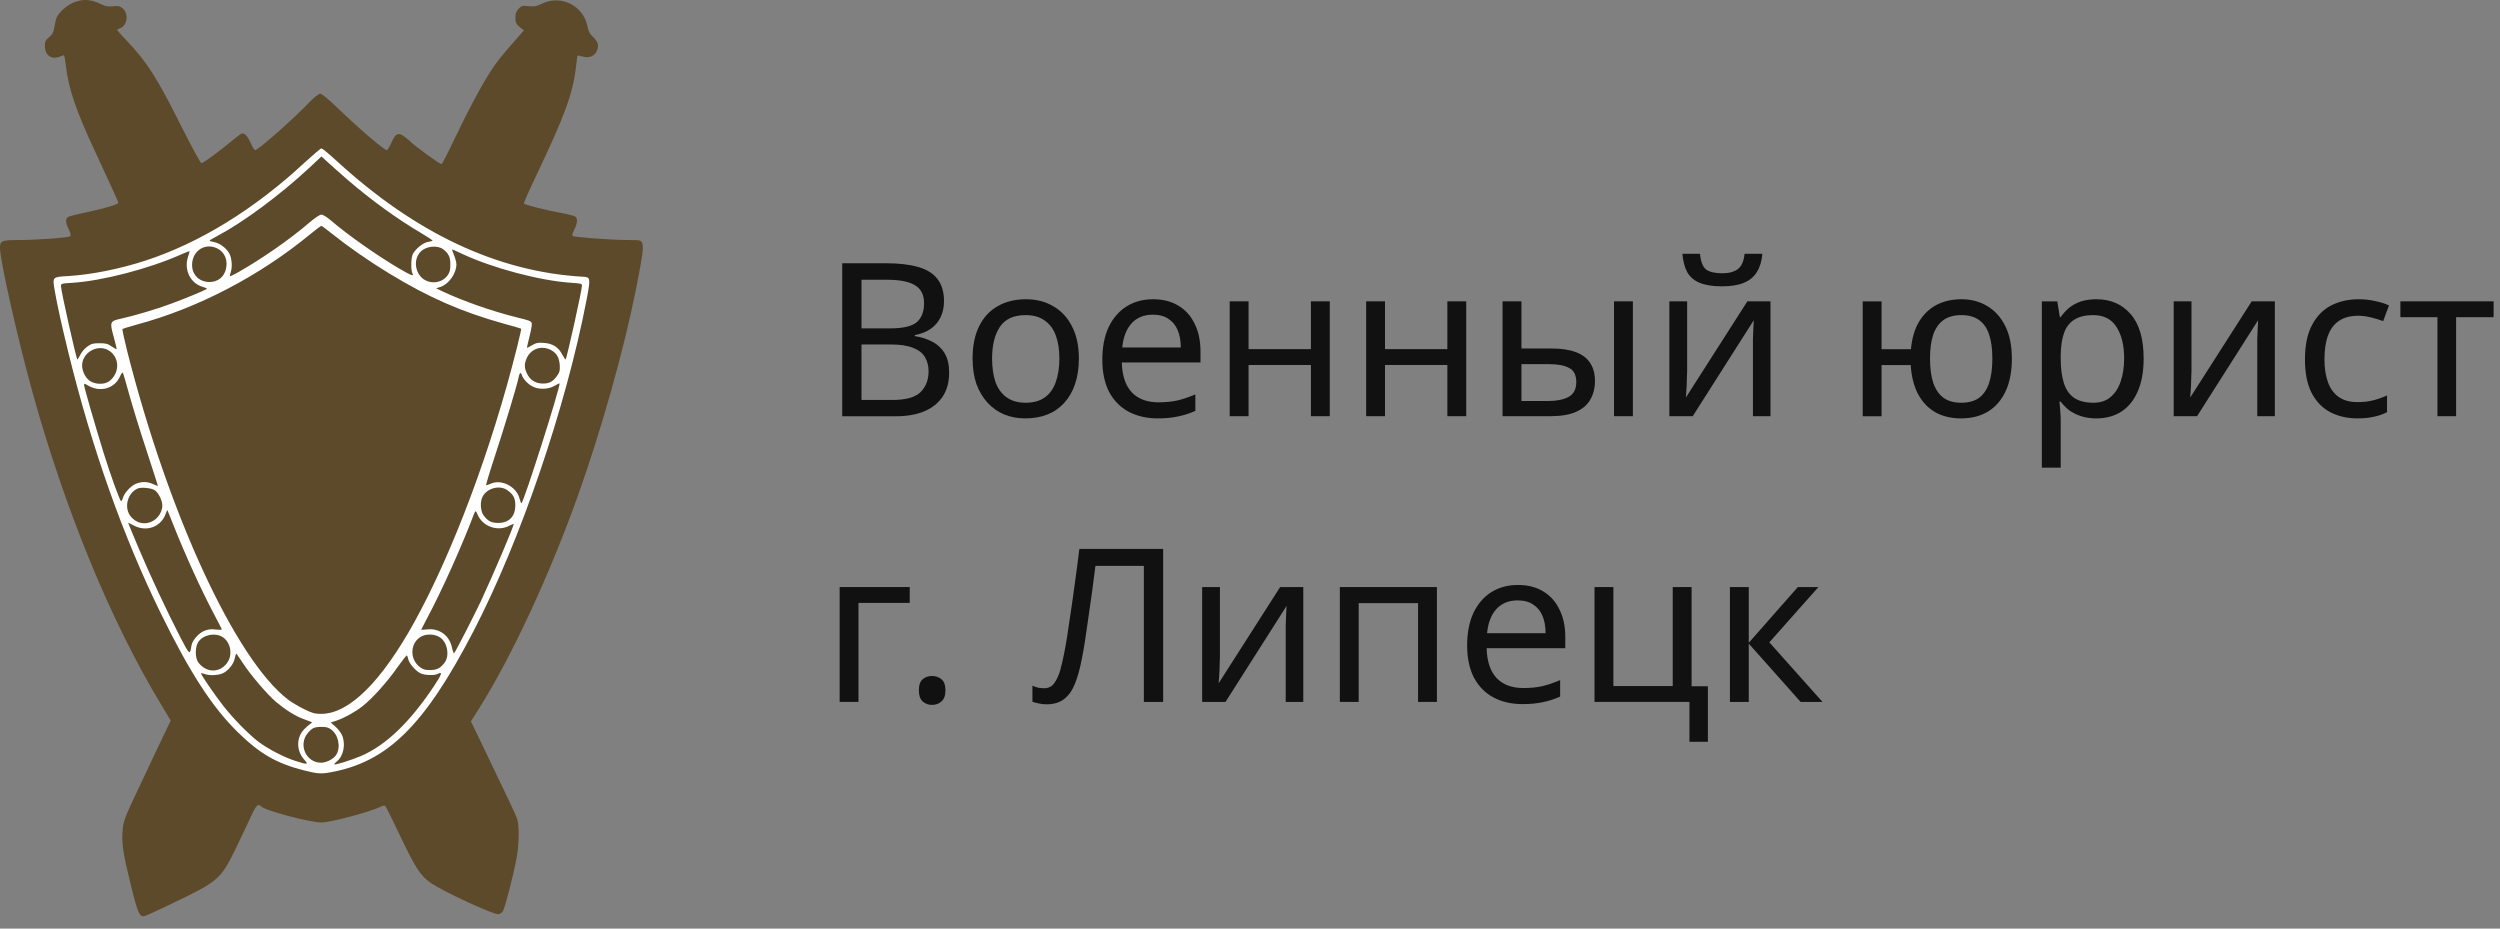 <?xml version="1.0" encoding="UTF-8"?> <svg xmlns="http://www.w3.org/2000/svg" width="140" height="52" viewBox="0 0 140 52" fill="none"><rect x="0" y="0" width="140" height="52" fill="#808080" stroke="none"/><path d="M100.679 32.875H101.831L99.083 35.971L102.059 39.307H100.835L97.931 36.043V39.307H96.875V32.875H97.931V35.995L100.679 32.875Z" fill="#111111"></path><path d="M95.641 41.539H94.609V39.307H89.293V32.875H90.349V38.419H93.673V32.875H94.729V38.431H95.641V41.539Z" fill="#111111"></path><path d="M85.004 32.758C85.556 32.758 86.028 32.878 86.42 33.118C86.82 33.358 87.124 33.698 87.332 34.138C87.548 34.57 87.656 35.078 87.656 35.662V36.298H83.252C83.268 37.026 83.452 37.582 83.804 37.966C84.164 38.342 84.664 38.53 85.304 38.53C85.712 38.53 86.072 38.494 86.384 38.422C86.704 38.342 87.032 38.23 87.368 38.086V39.01C87.04 39.154 86.716 39.258 86.396 39.322C86.076 39.394 85.696 39.43 85.256 39.43C84.648 39.43 84.108 39.306 83.636 39.058C83.172 38.81 82.808 38.442 82.544 37.954C82.288 37.458 82.16 36.854 82.16 36.142C82.16 35.438 82.276 34.834 82.508 34.33C82.748 33.826 83.08 33.438 83.504 33.166C83.936 32.894 84.436 32.758 85.004 32.758ZM84.992 33.622C84.488 33.622 84.088 33.786 83.792 34.114C83.504 34.434 83.332 34.882 83.276 35.458H86.552C86.552 35.09 86.496 34.77 86.384 34.498C86.272 34.226 86.1 34.014 85.868 33.862C85.644 33.702 85.352 33.622 84.992 33.622Z" fill="#111111"></path><path d="M80.467 32.875V39.307H79.411V33.775H76.087V39.307H75.031V32.875H80.467Z" fill="#111111"></path><path d="M68.316 36.799C68.316 36.871 68.312 36.975 68.304 37.111C68.304 37.239 68.3 37.379 68.292 37.531C68.284 37.675 68.276 37.815 68.268 37.951C68.26 38.079 68.252 38.183 68.244 38.263L71.688 32.875H72.984V39.307H72V35.515C72 35.387 72 35.219 72 35.011C72.008 34.803 72.016 34.599 72.024 34.399C72.032 34.191 72.04 34.035 72.048 33.931L68.628 39.307H67.32V32.875H68.316V36.799Z" fill="#111111"></path><path d="M65.136 39.31H64.056V31.69H61.344C61.288 32.13 61.228 32.594 61.164 33.082C61.1 33.562 61.032 34.038 60.96 34.51C60.896 34.982 60.832 35.426 60.768 35.842C60.704 36.258 60.64 36.622 60.576 36.934C60.472 37.47 60.344 37.926 60.192 38.302C60.04 38.678 59.836 38.962 59.58 39.154C59.332 39.346 59.004 39.442 58.596 39.442C58.46 39.442 58.32 39.426 58.176 39.394C58.04 39.37 57.92 39.338 57.816 39.298V38.398C57.904 38.438 58.004 38.474 58.116 38.506C58.228 38.53 58.348 38.542 58.476 38.542C58.716 38.542 58.904 38.446 59.04 38.254C59.184 38.054 59.296 37.81 59.376 37.522C59.456 37.226 59.524 36.934 59.58 36.646C59.628 36.414 59.684 36.106 59.748 35.722C59.812 35.33 59.88 34.874 59.952 34.354C60.032 33.834 60.112 33.27 60.192 32.662C60.28 32.046 60.364 31.406 60.444 30.742H65.136V39.31Z" fill="#111111"></path><path d="M51.457 38.66C51.457 38.364 51.529 38.156 51.673 38.035C51.817 37.916 51.989 37.855 52.189 37.855C52.397 37.855 52.573 37.916 52.717 38.035C52.869 38.156 52.945 38.364 52.945 38.66C52.945 38.947 52.869 39.156 52.717 39.283C52.573 39.411 52.397 39.475 52.189 39.475C51.989 39.475 51.817 39.411 51.673 39.283C51.529 39.156 51.457 38.947 51.457 38.66Z" fill="#111111"></path><path d="M50.944 32.875V33.763H48.075V39.307H47.02V32.875H50.944Z" fill="#111111"></path><path d="M139.642 17.763H137.542V23.307H136.498V17.763H134.422V16.875H139.642V17.763Z" fill="#111111"></path><path d="M132.018 23.43C131.45 23.43 130.942 23.314 130.494 23.082C130.054 22.85 129.706 22.49 129.45 22.002C129.202 21.514 129.078 20.89 129.078 20.13C129.078 19.338 129.21 18.694 129.474 18.198C129.738 17.702 130.094 17.338 130.542 17.106C130.998 16.874 131.514 16.758 132.09 16.758C132.418 16.758 132.734 16.794 133.038 16.866C133.342 16.93 133.59 17.01 133.782 17.106L133.458 17.982C133.266 17.91 133.042 17.842 132.786 17.778C132.53 17.714 132.29 17.682 132.066 17.682C131.634 17.682 131.278 17.774 130.998 17.958C130.718 18.142 130.51 18.414 130.374 18.774C130.238 19.134 130.17 19.582 130.17 20.118C130.17 20.63 130.238 21.066 130.374 21.426C130.51 21.786 130.714 22.058 130.986 22.242C131.258 22.426 131.598 22.518 132.006 22.518C132.358 22.518 132.666 22.482 132.93 22.41C133.202 22.338 133.45 22.25 133.674 22.146V23.082C133.458 23.194 133.218 23.278 132.954 23.334C132.698 23.398 132.386 23.43 132.018 23.43Z" fill="#111111"></path><path d="M122.723 20.799C122.723 20.871 122.719 20.975 122.711 21.111C122.711 21.239 122.707 21.379 122.699 21.531C122.691 21.675 122.683 21.815 122.675 21.951C122.667 22.079 122.659 22.183 122.651 22.263L126.095 16.875H127.391V23.307H126.407V19.515C126.407 19.387 126.407 19.219 126.407 19.011C126.415 18.803 126.423 18.599 126.431 18.399C126.439 18.191 126.447 18.035 126.455 17.931L123.035 23.307H121.727V16.875H122.723V20.799Z" fill="#111111"></path><path d="M117.404 16.758C118.196 16.758 118.832 17.034 119.312 17.586C119.8 18.138 120.044 18.97 120.044 20.082C120.044 20.81 119.932 21.426 119.708 21.93C119.492 22.426 119.184 22.802 118.784 23.058C118.392 23.306 117.928 23.43 117.392 23.43C117.064 23.43 116.772 23.386 116.516 23.298C116.26 23.21 116.04 23.098 115.856 22.962C115.68 22.818 115.528 22.662 115.4 22.494H115.328C115.344 22.63 115.36 22.802 115.376 23.01C115.392 23.218 115.4 23.398 115.4 23.55V26.19H114.344V16.878H115.208L115.352 17.754H115.4C115.528 17.57 115.68 17.402 115.856 17.25C116.04 17.098 116.256 16.978 116.504 16.89C116.76 16.802 117.06 16.758 117.404 16.758ZM117.212 17.646C116.78 17.646 116.432 17.73 116.168 17.898C115.904 18.058 115.712 18.302 115.592 18.63C115.472 18.958 115.408 19.374 115.4 19.878V20.082C115.4 20.61 115.456 21.058 115.568 21.426C115.68 21.794 115.868 22.074 116.132 22.266C116.404 22.458 116.772 22.554 117.236 22.554C117.628 22.554 117.948 22.446 118.196 22.23C118.452 22.014 118.64 21.722 118.76 21.354C118.888 20.978 118.952 20.55 118.952 20.07C118.952 19.334 118.808 18.746 118.52 18.306C118.24 17.866 117.804 17.646 117.212 17.646Z" fill="#111111"></path><path d="M112.665 20.082C112.665 20.794 112.549 21.402 112.317 21.906C112.085 22.402 111.757 22.782 111.333 23.046C110.909 23.302 110.404 23.43 109.82 23.43C109.276 23.43 108.8 23.318 108.392 23.094C107.984 22.862 107.66 22.526 107.42 22.086C107.18 21.638 107.04 21.09 107 20.442H105.368V23.31H104.312V16.878H105.368V19.554H107.013C107.069 18.946 107.217 18.438 107.457 18.03C107.705 17.614 108.029 17.298 108.429 17.082C108.837 16.866 109.309 16.758 109.845 16.758C110.397 16.758 110.884 16.89 111.308 17.154C111.732 17.41 112.065 17.786 112.305 18.282C112.545 18.77 112.665 19.37 112.665 20.082ZM108.081 20.082C108.081 20.618 108.141 21.07 108.261 21.438C108.389 21.806 108.58 22.086 108.836 22.278C109.092 22.462 109.425 22.554 109.833 22.554C110.241 22.554 110.573 22.462 110.829 22.278C111.085 22.086 111.272 21.806 111.392 21.438C111.512 21.07 111.572 20.618 111.572 20.082C111.572 19.546 111.512 19.098 111.392 18.738C111.272 18.378 111.085 18.106 110.829 17.922C110.573 17.738 110.241 17.646 109.833 17.646C109.425 17.646 109.092 17.738 108.836 17.922C108.58 18.106 108.389 18.378 108.261 18.738C108.141 19.098 108.081 19.546 108.081 20.082Z" fill="#111111"></path><path d="M98.692 14.211C98.66 14.611 98.56 14.947 98.392 15.219C98.232 15.491 97.992 15.695 97.672 15.831C97.352 15.967 96.936 16.035 96.424 16.035C95.904 16.035 95.484 15.967 95.164 15.831C94.852 15.695 94.624 15.495 94.48 15.231C94.336 14.959 94.248 14.619 94.216 14.211H95.2C95.24 14.643 95.352 14.935 95.536 15.087C95.728 15.231 96.032 15.303 96.448 15.303C96.816 15.303 97.104 15.227 97.312 15.075C97.528 14.915 97.656 14.627 97.696 14.211H98.692ZM94.48 20.799C94.48 20.871 94.476 20.975 94.468 21.111C94.468 21.239 94.464 21.379 94.456 21.531C94.448 21.675 94.44 21.815 94.432 21.951C94.424 22.079 94.416 22.183 94.408 22.263L97.852 16.875H99.148V23.307H98.164V19.515C98.164 19.387 98.164 19.219 98.164 19.011C98.172 18.803 98.18 18.599 98.188 18.399C98.196 18.191 98.204 18.035 98.212 17.931L94.792 23.307H93.484V16.875H94.48V20.799Z" fill="#111111"></path><path d="M84.144 23.307V16.875H85.201V19.515H86.868C87.428 19.515 87.888 19.583 88.249 19.719C88.609 19.855 88.876 20.059 89.052 20.331C89.228 20.595 89.317 20.931 89.317 21.339C89.317 21.739 89.228 22.087 89.052 22.383C88.885 22.679 88.617 22.907 88.249 23.067C87.888 23.227 87.412 23.307 86.82 23.307H84.144ZM86.725 22.455C87.18 22.455 87.552 22.379 87.841 22.227C88.129 22.067 88.272 21.791 88.272 21.399C88.272 21.007 88.141 20.743 87.876 20.607C87.612 20.463 87.233 20.391 86.737 20.391H85.201V22.455H86.725ZM90.385 23.307V16.875H91.441V23.307H90.385Z" fill="#111111"></path><path d="M77.56 16.875V19.551H81.052V16.875H82.108V23.307H81.052V20.439H77.56V23.307H76.504V16.875H77.56Z" fill="#111111"></path><path d="M69.919 16.875V19.551H73.411V16.875H74.467V23.307H73.411V20.439H69.919V23.307H68.863V16.875H69.919Z" fill="#111111"></path><path d="M64.575 16.758C65.126 16.758 65.599 16.878 65.99 17.118C66.391 17.358 66.695 17.698 66.903 18.138C67.118 18.57 67.227 19.078 67.227 19.662V20.298H62.822C62.839 21.026 63.023 21.582 63.374 21.966C63.734 22.342 64.234 22.53 64.874 22.53C65.282 22.53 65.642 22.494 65.954 22.422C66.275 22.342 66.603 22.23 66.939 22.086V23.01C66.611 23.154 66.287 23.258 65.966 23.322C65.647 23.394 65.266 23.43 64.826 23.43C64.219 23.43 63.678 23.306 63.206 23.058C62.742 22.81 62.379 22.442 62.114 21.954C61.858 21.458 61.73 20.854 61.73 20.142C61.73 19.438 61.846 18.834 62.078 18.33C62.319 17.826 62.651 17.438 63.075 17.166C63.507 16.894 64.007 16.758 64.575 16.758ZM64.562 17.622C64.058 17.622 63.658 17.786 63.362 18.114C63.075 18.434 62.903 18.882 62.846 19.458H66.123C66.123 19.09 66.067 18.77 65.954 18.498C65.843 18.226 65.671 18.014 65.439 17.862C65.215 17.702 64.922 17.622 64.562 17.622Z" fill="#111111"></path><path d="M60.417 20.082C60.417 20.618 60.345 21.094 60.201 21.51C60.065 21.918 59.865 22.266 59.601 22.554C59.345 22.842 59.029 23.062 58.653 23.214C58.285 23.358 57.873 23.43 57.417 23.43C56.993 23.43 56.601 23.358 56.241 23.214C55.881 23.062 55.569 22.842 55.305 22.554C55.041 22.266 54.833 21.918 54.681 21.51C54.537 21.094 54.465 20.618 54.465 20.082C54.465 19.37 54.585 18.77 54.825 18.282C55.065 17.786 55.409 17.41 55.857 17.154C56.305 16.89 56.837 16.758 57.453 16.758C58.037 16.758 58.549 16.89 58.989 17.154C59.437 17.41 59.785 17.786 60.033 18.282C60.289 18.77 60.417 19.37 60.417 20.082ZM55.557 20.082C55.557 20.586 55.621 21.026 55.749 21.402C55.885 21.77 56.093 22.054 56.373 22.254C56.653 22.454 57.009 22.554 57.441 22.554C57.873 22.554 58.229 22.454 58.509 22.254C58.789 22.054 58.993 21.77 59.121 21.402C59.257 21.026 59.325 20.586 59.325 20.082C59.325 19.57 59.257 19.134 59.121 18.774C58.985 18.414 58.777 18.138 58.497 17.946C58.225 17.746 57.869 17.646 57.429 17.646C56.773 17.646 56.297 17.862 56.001 18.294C55.705 18.726 55.557 19.322 55.557 20.082Z" fill="#111111"></path><path d="M49.612 14.742C50.324 14.742 50.92 14.81 51.4 14.946C51.888 15.082 52.252 15.306 52.492 15.618C52.74 15.93 52.864 16.346 52.864 16.866C52.864 17.202 52.8 17.502 52.672 17.766C52.552 18.022 52.368 18.238 52.12 18.414C51.88 18.582 51.584 18.698 51.232 18.762V18.822C51.592 18.878 51.916 18.982 52.204 19.134C52.5 19.286 52.732 19.502 52.9 19.782C53.068 20.062 53.152 20.426 53.152 20.874C53.152 21.394 53.032 21.838 52.792 22.206C52.552 22.566 52.208 22.842 51.76 23.034C51.32 23.218 50.792 23.31 50.176 23.31H47.164V14.742H49.612ZM49.828 18.39C50.564 18.39 51.068 18.274 51.34 18.042C51.612 17.802 51.748 17.45 51.748 16.986C51.748 16.514 51.58 16.178 51.244 15.978C50.916 15.77 50.388 15.666 49.66 15.666H48.244V18.39H49.828ZM48.244 19.29V22.398H49.972C50.732 22.398 51.26 22.25 51.556 21.954C51.852 21.658 52 21.27 52 20.79C52 20.486 51.932 20.222 51.796 19.998C51.668 19.774 51.448 19.602 51.136 19.482C50.832 19.354 50.416 19.29 49.888 19.29H48.244Z" fill="#111111"></path><path d="M4.202 0.109C3.769 0.254 3.246 0.726 3.148 1.046C3.113 1.164 3.057 1.4 3.036 1.573C2.994 1.809 2.932 1.934 2.75 2.08C2.548 2.253 2.513 2.323 2.513 2.586C2.513 3.114 2.911 3.371 3.385 3.155C3.483 3.114 3.574 3.093 3.588 3.107C3.609 3.128 3.657 3.419 3.699 3.759C3.846 4.981 4.279 6.251 5.291 8.409C6.198 10.366 6.631 11.31 6.631 11.358C6.631 11.442 5.835 11.678 4.886 11.879C4.404 11.976 3.944 12.094 3.86 12.129C3.65 12.205 3.65 12.441 3.853 12.851C3.951 13.045 3.979 13.184 3.937 13.225C3.853 13.309 2.066 13.441 1.047 13.441C0.098 13.441 0 13.482 0 13.885C0 14.579 0.984 18.944 1.822 21.977C3.664 28.611 6.198 34.774 9.011 39.438L9.562 40.354L9.116 41.277C8.871 41.791 8.592 42.38 8.495 42.589C8.397 42.797 8.139 43.345 7.922 43.803C6.952 45.837 6.896 45.989 6.861 46.579C6.812 47.294 6.903 47.842 7.343 49.626C7.72 51.16 7.824 51.382 8.118 51.291C8.201 51.27 8.809 50.993 9.458 50.681C12.257 49.348 12.347 49.265 13.213 47.495C13.527 46.836 13.918 46.031 14.065 45.698C14.253 45.281 14.379 45.087 14.462 45.087C14.525 45.087 14.595 45.115 14.616 45.149C14.748 45.365 17.338 46.059 18.008 46.059C18.511 46.059 20.744 45.462 21.317 45.177C21.442 45.115 21.54 45.101 21.582 45.142C21.617 45.177 21.994 45.941 22.419 46.829C23.257 48.599 23.557 49.057 24.143 49.459C24.869 49.945 27.564 51.194 27.892 51.194C27.982 51.194 28.101 51.125 28.157 51.035C28.276 50.861 28.757 48.987 28.932 48.036C29.071 47.294 29.085 46.253 28.967 45.878C28.89 45.635 28.506 44.83 26.824 41.332L26.37 40.395L26.789 39.736C28.625 36.835 30.76 32.248 32.373 27.73C33.657 24.135 34.92 19.659 35.597 16.286C35.988 14.308 36.058 13.829 35.961 13.614C35.884 13.441 35.863 13.441 35.095 13.441C34.174 13.434 32.136 13.281 32.059 13.211C32.031 13.184 32.08 13.017 32.163 12.851C32.338 12.49 32.359 12.24 32.219 12.129C32.17 12.087 31.787 11.99 31.368 11.914C30.614 11.782 29.406 11.47 29.337 11.4C29.316 11.379 29.63 10.665 30.035 9.818C31.612 6.514 32.087 5.217 32.247 3.801C32.289 3.44 32.331 3.128 32.345 3.114C32.359 3.1 32.498 3.128 32.645 3.169C32.994 3.273 33.301 3.142 33.434 2.829C33.552 2.545 33.476 2.309 33.203 2.059C33.029 1.899 32.952 1.76 32.889 1.441C32.652 0.303 31.403 -0.308 30.349 0.206C30.041 0.359 29.916 0.379 29.595 0.345C29.246 0.31 29.197 0.324 29.036 0.497C28.904 0.636 28.862 0.754 28.862 0.997C28.862 1.268 28.897 1.337 29.099 1.511L29.337 1.705L28.994 2.094C28.073 3.142 27.878 3.384 27.536 3.898C26.998 4.717 26.237 6.133 25.47 7.743C25.1 8.527 24.765 9.179 24.73 9.186C24.646 9.214 23.39 8.305 22.943 7.895C22.343 7.354 22.196 7.368 21.91 8.006C21.77 8.319 21.68 8.437 21.624 8.402C21.254 8.187 19.99 7.097 18.936 6.077C18.378 5.536 18.029 5.251 17.931 5.251C17.834 5.251 17.589 5.446 17.247 5.806C16.452 6.632 14.728 8.166 14.323 8.402C14.267 8.437 14.176 8.319 14.037 8.006C13.855 7.611 13.729 7.472 13.541 7.472C13.513 7.472 13.255 7.666 12.969 7.902C12.243 8.506 11.377 9.138 11.28 9.138C11.231 9.138 10.749 8.256 10.205 7.174C8.788 4.342 8.264 3.509 7.106 2.288C6.805 1.976 6.561 1.698 6.561 1.677C6.561 1.656 6.638 1.608 6.736 1.573C7.147 1.42 7.217 0.747 6.854 0.456C6.701 0.338 6.61 0.317 6.324 0.352C6.038 0.379 5.905 0.359 5.598 0.206C5.109 -0.03 4.677 -0.065 4.202 0.109Z" fill="#5D4A2A"></path><path d="M17.096 9.07C14.253 11.717 11.181 13.604 8.134 14.598C6.697 15.063 5.13 15.378 3.822 15.46C2.922 15.51 2.934 15.504 3.064 16.271C3.212 17.12 3.428 18.089 3.816 19.692C5.149 25.114 6.87 29.988 9.004 34.347C10.638 37.68 11.89 39.611 13.34 41.026C14.537 42.203 15.499 42.756 17.016 43.14C17.787 43.335 17.966 43.347 18.521 43.247C21.71 42.668 23.783 40.618 26.522 35.334C29.137 30.297 31.691 22.806 32.85 16.78C33.078 15.573 33.072 15.516 32.647 15.498C27.854 15.221 23.265 13.063 18.848 9.007C18.429 8.623 18.046 8.309 18.003 8.309C17.954 8.309 17.547 8.655 17.096 9.07ZM19.422 10.032C20.748 11.177 22.216 12.246 23.573 13.045C23.956 13.271 24.252 13.466 24.221 13.485C24.196 13.497 24.067 13.529 23.937 13.554C23.678 13.604 23.265 13.944 23.117 14.227C23.018 14.428 23 15.114 23.092 15.296C23.203 15.504 23.043 15.441 22.29 15.001C21.044 14.258 19.477 13.158 18.54 12.353C18.299 12.152 18.09 12.019 17.997 12.019C17.905 12.019 17.639 12.195 17.257 12.523C16.215 13.416 14.617 14.523 13.328 15.252C13.1 15.384 12.896 15.479 12.877 15.466C12.865 15.447 12.877 15.359 12.915 15.265C13.019 14.982 12.989 14.491 12.853 14.214C12.699 13.912 12.298 13.604 11.977 13.554C11.847 13.529 11.742 13.497 11.742 13.472C11.742 13.453 11.946 13.328 12.193 13.202C13.63 12.441 15.684 10.919 17.294 9.422L18.003 8.761L18.373 9.101C18.577 9.29 19.052 9.705 19.422 10.032ZM18.583 13.082C19.453 13.78 20.649 14.617 21.797 15.315C24.03 16.674 25.849 17.466 28.242 18.133C28.755 18.271 29.18 18.397 29.192 18.41C29.199 18.416 29.094 18.887 28.952 19.453C27.546 25.095 25.356 30.944 23.197 34.85C21.346 38.19 19.552 39.964 18.003 39.976C17.621 39.976 17.51 39.945 17.016 39.706C16.714 39.555 16.307 39.316 16.122 39.171C13.186 36.919 9.442 28.812 7.122 19.661C6.956 19.001 6.839 18.447 6.857 18.422C6.882 18.403 7.234 18.296 7.641 18.183C11.064 17.265 14.506 15.472 17.368 13.12C17.683 12.862 17.966 12.648 17.997 12.648C18.022 12.648 18.287 12.843 18.583 13.082ZM12.267 13.969C12.606 14.189 12.76 14.598 12.655 15.051C12.557 15.51 12.199 15.793 11.73 15.793C11.163 15.793 10.756 15.39 10.756 14.837C10.756 14.001 11.57 13.529 12.267 13.969ZM24.813 13.957C25.121 14.189 25.22 14.39 25.22 14.806C25.22 15.114 25.189 15.24 25.078 15.403C24.665 15.988 23.752 15.931 23.419 15.29C23.197 14.862 23.265 14.359 23.585 14.063C23.894 13.78 24.505 13.724 24.813 13.957ZM25.874 14.214C27.582 15.013 30.223 15.718 31.993 15.837C32.511 15.868 32.591 15.887 32.591 15.988C32.591 16.246 31.728 20.133 31.672 20.133C31.654 20.133 31.567 20.007 31.487 19.856C31.277 19.441 30.944 19.233 30.457 19.202C30.118 19.177 30.031 19.196 29.785 19.34C29.63 19.435 29.507 19.491 29.507 19.472C29.507 19.447 29.575 19.152 29.661 18.812C29.748 18.472 29.797 18.152 29.778 18.101C29.735 17.976 29.667 17.95 28.921 17.768C27.533 17.422 25.911 16.85 24.788 16.321L24.424 16.145L24.677 16.064C25.146 15.9 25.566 15.296 25.559 14.787C25.553 14.648 25.485 14.416 25.343 14.076C25.319 14.019 25.313 13.969 25.331 13.969C25.343 13.969 25.59 14.076 25.874 14.214ZM10.54 14.347C10.281 15.089 10.645 15.856 11.348 16.064C11.508 16.108 11.613 16.164 11.582 16.183C11.434 16.277 10.274 16.755 9.584 17.007C8.739 17.321 7.542 17.674 6.789 17.843C6.148 17.982 6.136 18.02 6.37 18.875C6.469 19.24 6.543 19.542 6.53 19.554C6.518 19.567 6.395 19.498 6.247 19.397C6.025 19.246 5.92 19.221 5.568 19.221C5.204 19.221 5.118 19.246 4.89 19.41C4.742 19.516 4.569 19.711 4.501 19.862C4.427 20.007 4.353 20.127 4.334 20.133C4.279 20.133 3.415 16.296 3.415 16.026C3.415 15.881 3.434 15.875 4.051 15.837C5.716 15.73 8.301 15.063 10.108 14.265C10.379 14.145 10.607 14.057 10.62 14.063C10.626 14.07 10.589 14.195 10.54 14.347ZM30.889 19.623C31.179 19.787 31.314 20.032 31.345 20.428C31.364 20.73 31.345 20.831 31.222 21.007C30.987 21.359 30.778 21.479 30.408 21.479C29.994 21.479 29.68 21.284 29.507 20.913C29.353 20.592 29.353 20.366 29.507 20.032C29.76 19.504 30.371 19.322 30.889 19.623ZM6.136 19.655C6.715 20.057 6.703 20.906 6.111 21.353C5.839 21.554 5.291 21.535 5.001 21.309C4.729 21.101 4.556 20.667 4.606 20.34C4.723 19.636 5.562 19.259 6.136 19.655ZM7.234 22.082C7.412 22.724 7.844 24.133 8.202 25.215C8.554 26.29 8.843 27.19 8.843 27.209C8.843 27.221 8.726 27.177 8.584 27.114C8.251 26.957 7.9 26.957 7.573 27.108C7.295 27.24 6.95 27.624 6.882 27.888C6.857 27.982 6.814 28.058 6.783 28.064C6.715 28.064 6.191 26.611 5.79 25.322C5.321 23.8 4.711 21.693 4.711 21.573C4.711 21.466 4.723 21.466 4.927 21.586C5.605 21.994 6.425 21.762 6.722 21.076C6.783 20.938 6.851 20.843 6.876 20.869C6.9 20.9 7.061 21.441 7.234 22.082ZM29.229 21.013C29.291 21.221 29.569 21.517 29.822 21.642C30.167 21.825 30.698 21.812 31.043 21.611C31.191 21.523 31.32 21.46 31.333 21.473C31.419 21.561 29.316 28.183 29.199 28.183C29.18 28.183 29.131 28.064 29.094 27.913C28.921 27.259 28.101 26.825 27.509 27.076C27.379 27.133 27.249 27.177 27.225 27.177C27.2 27.177 27.41 26.46 27.7 25.586C28.255 23.894 28.977 21.51 29.044 21.12C29.094 20.862 29.168 20.818 29.229 21.013ZM8.677 27.46C8.887 27.617 9.09 28.032 9.09 28.303C9.09 28.774 8.714 29.209 8.245 29.29C7.912 29.341 7.616 29.24 7.363 28.97C6.919 28.504 7.104 27.63 7.702 27.359C7.912 27.265 8.492 27.328 8.677 27.46ZM28.397 27.441C28.748 27.686 28.859 27.894 28.859 28.309C28.853 28.925 28.502 29.284 27.903 29.284C27.515 29.284 27.317 29.183 27.077 28.856C26.904 28.617 26.873 28.089 27.027 27.806C27.28 27.334 27.977 27.152 28.397 27.441ZM9.676 29.315C10.379 31.089 11.237 32.97 11.964 34.353C12.217 34.825 12.421 35.227 12.421 35.253C12.421 35.272 12.267 35.272 12.082 35.253C11.835 35.221 11.668 35.24 11.465 35.316C11.126 35.448 10.768 35.856 10.719 36.165C10.638 36.699 10.62 36.687 10.12 35.731C9.343 34.221 8.393 32.196 7.77 30.712C7.443 29.938 7.178 29.297 7.178 29.284C7.178 29.271 7.32 29.334 7.493 29.429C8.22 29.812 9.028 29.504 9.288 28.749C9.318 28.642 9.362 28.567 9.374 28.573C9.386 28.586 9.522 28.925 9.676 29.315ZM26.75 28.825C27.027 29.485 27.866 29.781 28.508 29.448C28.65 29.372 28.767 29.328 28.767 29.347C28.767 29.491 27.626 32.165 26.935 33.655C26.515 34.542 25.529 36.46 25.436 36.574C25.405 36.599 25.356 36.467 25.313 36.278C25.177 35.592 24.609 35.171 23.925 35.246C23.74 35.265 23.585 35.272 23.585 35.265C23.585 35.253 23.727 34.982 23.9 34.655C24.745 33.07 25.843 30.636 26.552 28.762C26.62 28.58 26.651 28.586 26.75 28.825ZM12.464 35.674C12.927 35.97 13.05 36.68 12.711 37.133C12.285 37.706 11.533 37.68 11.101 37.089C10.916 36.838 10.922 36.215 11.107 35.944C11.391 35.542 12.045 35.41 12.464 35.674ZM24.646 35.699C25.06 35.982 25.189 36.706 24.899 37.108C24.665 37.416 24.468 37.523 24.085 37.523C23.789 37.523 23.69 37.492 23.493 37.341C22.95 36.913 22.962 36.064 23.518 35.687C23.82 35.479 24.338 35.485 24.646 35.699ZM13.593 37.121C14.049 37.819 14.969 38.894 15.468 39.316C15.986 39.75 16.535 40.096 16.979 40.259C17.171 40.328 17.368 40.404 17.417 40.423C17.491 40.454 17.485 40.473 17.386 40.529C17.319 40.574 17.158 40.712 17.035 40.838C16.591 41.297 16.585 42.026 17.029 42.53C17.294 42.825 17.245 42.838 16.541 42.611C15.894 42.404 14.981 41.926 14.444 41.517C13.895 41.089 13.075 40.253 12.52 39.548C11.983 38.856 11.224 37.75 11.261 37.706C11.28 37.693 11.366 37.706 11.459 37.743C11.761 37.856 12.304 37.819 12.557 37.662C12.834 37.492 13.081 37.171 13.136 36.901C13.174 36.712 13.21 36.611 13.248 36.611C13.254 36.611 13.408 36.844 13.593 37.121ZM22.864 36.919C22.913 37.158 23.277 37.574 23.549 37.706C23.789 37.819 24.338 37.838 24.517 37.737C24.801 37.586 24.745 37.756 24.295 38.435C22.944 40.46 21.599 41.743 20.218 42.335C19.669 42.567 18.768 42.85 18.725 42.806C18.706 42.788 18.768 42.712 18.867 42.636C19.237 42.341 19.373 41.662 19.151 41.165C19.089 41.026 18.922 40.813 18.78 40.687L18.521 40.46L18.848 40.353C19.28 40.209 19.885 39.875 20.316 39.536C20.847 39.121 21.716 38.152 22.253 37.372C22.525 36.995 22.759 36.693 22.784 36.706C22.808 36.724 22.845 36.819 22.864 36.919ZM18.527 40.838C18.947 41.133 19.095 41.819 18.836 42.259C18.694 42.498 18.293 42.706 17.985 42.712C17.134 42.718 16.683 41.693 17.245 41.039C17.485 40.762 17.608 40.706 18.009 40.706C18.238 40.699 18.38 40.737 18.527 40.838Z" fill="white"></path></svg> 